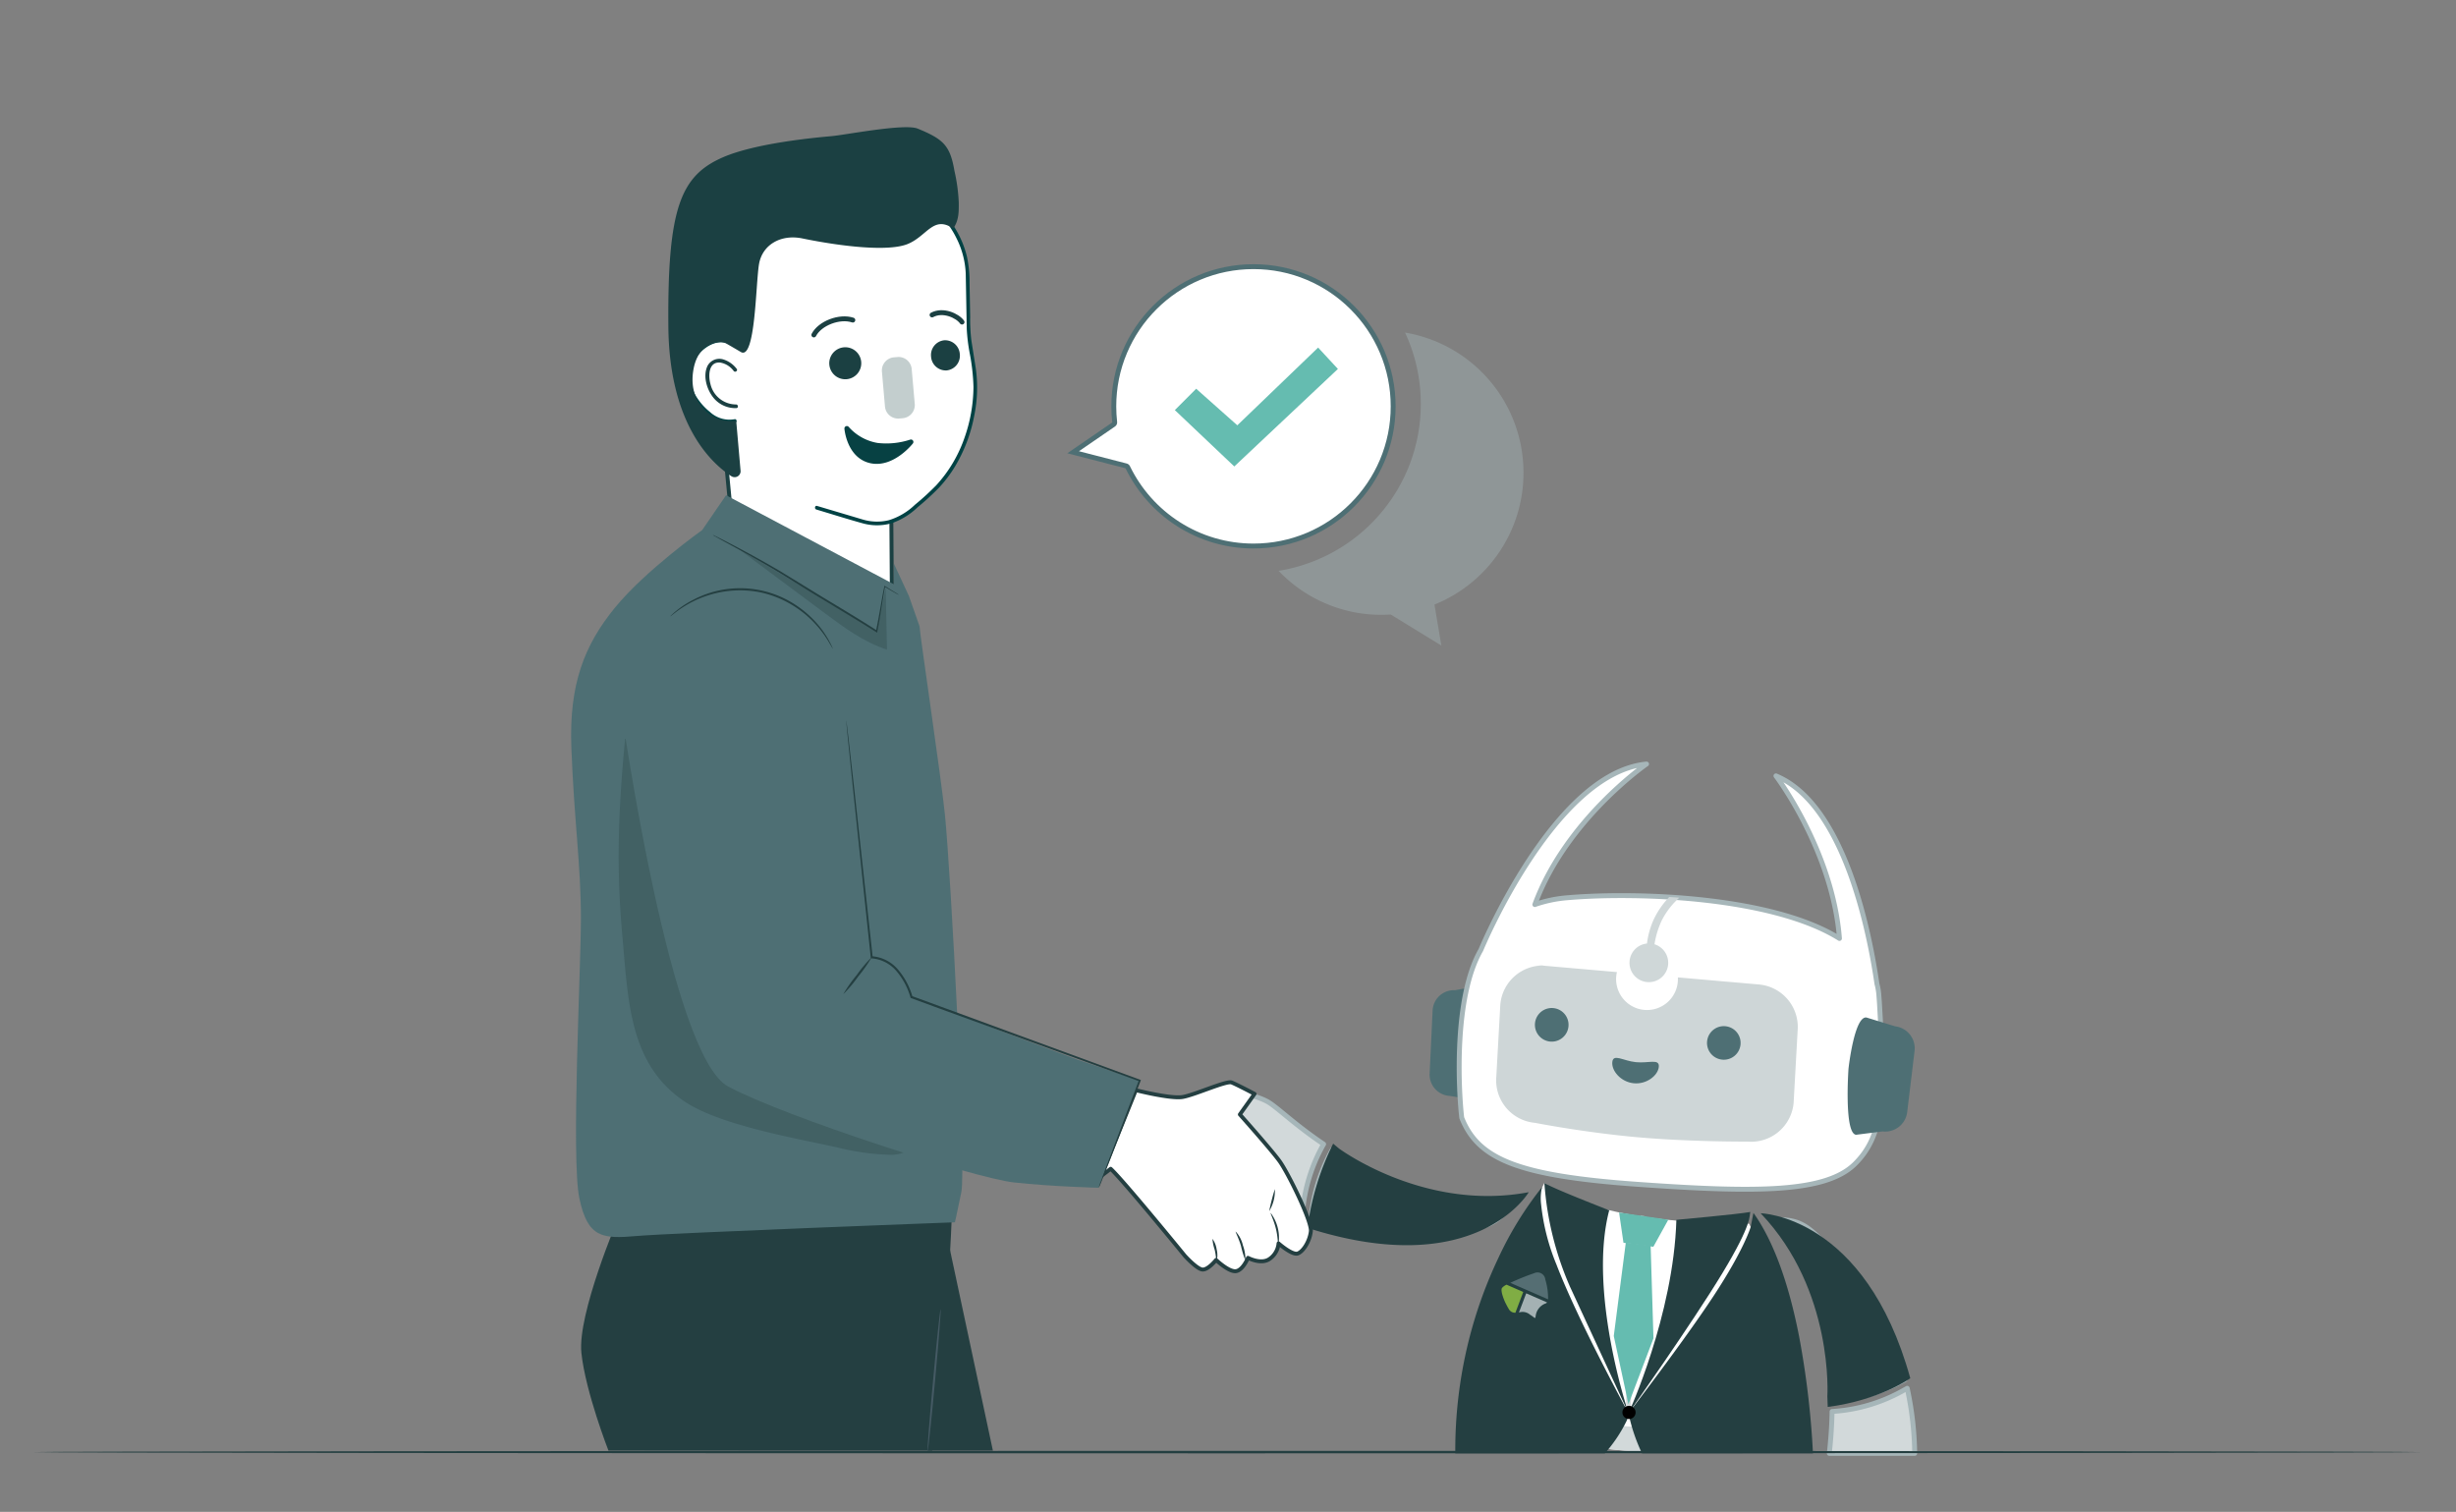 <svg xmlns="http://www.w3.org/2000/svg" xmlns:xlink="http://www.w3.org/1999/xlink" width="502" height="309" viewBox="0 0 502 309"><rect x="0" y="0" width="502" height="309" fill="#808080" stroke="none"/><defs><clipPath id="clip-Kunden_binden_"><rect width="502" height="309"></rect></clipPath></defs><g id="Kunden_binden_" data-name="Kunden binden " clip-path="url(#clip-Kunden_binden_)"><g id="Gruppe_17458" data-name="Gruppe 17458" transform="translate(-1045.286 -400.951)"><g id="freepik--Characters--inject-2" transform="translate(1162.022 425.951)"><g id="Gruppe_17437" data-name="Gruppe 17437" transform="translate(129.467 198.88) rotate(-1)"><path id="Pfad_62653" data-name="Pfad 62653" d="M24.166,10.389c-5.935-4.135-9.591-7.944-11.411-8.936C6.681-1.854-.163.434,0,8.844c.134,6.82,8.314,12.246,19.5,16.93a33.8,33.8,0,0,1,4.663-15.385" transform="translate(0 0)" fill="#d2d9da" stroke="#a6b6b9" stroke-linecap="round" stroke-linejoin="round" stroke-width="1"></path><path id="Pfad_62654" data-name="Pfad 62654" d="M0,14.833c11.248,5.408,26.208,3.352,34.544,1.511,3.935-.88,5.112-2.816,7.316-5.291C26.615,14.09,15.961,7.057,4.7,0A35.885,35.885,0,0,0,0,14.833" transform="translate(21.229 11.544)" fill="#fff" stroke="#a6b6b9" stroke-linecap="round" stroke-linejoin="round" stroke-width="1"></path><path id="Pfad_62655" data-name="Pfad 62655" d="M6.678.985s17.213,13.3,38.664,9.634c0,0-11.015,18.146-45.342,6.512A53.79,53.79,0,0,1,5.544,0" transform="translate(20.572 10.321)" fill="#243f41"></path></g><g id="Gruppe_17438" data-name="Gruppe 17438" transform="translate(104.961 125.049)"><g id="Gruppe_14572" data-name="Gruppe 14572" transform="translate(23.255 0)"><g id="Gruppe_14558" data-name="Gruppe 14558" transform="matrix(0.998, -0.07, 0.07, 0.998, 41.59, 7.228)"><g id="Gruppe_12237" data-name="Gruppe 12237" transform="translate(99.057 92.306) rotate(-177)"><g id="Gruppe_14558-2" data-name="Gruppe 14558" transform="translate(0 0)"><path id="Pfad_10869" data-name="Pfad 10869" d="M3.768.007,8.784.919A4.369,4.369,0,0,1,12.86,5.562L12.023,18.42A4.368,4.368,0,0,1,7.38,22.5l-5.8.949C-.826,23.288.189,20.068.345,17.66L1.183,4.8c.157-2.407.178-4.952,2.586-4.8" transform="translate(86.324 19.227)" fill="#4e6f74"></path><path id="Pfad_10870" data-name="Pfad 10870" d="M.3,37.192h0l0,.031Q.346,38.3.417,39.369a12.364,12.364,0,0,0,.344,2.157c1.329,10.479,6,36.773,19.876,42.817,0,0-11.309-15.47-12.388-33.435,13.495,8.777,41,10.282,55.426,9.3a26.646,26.646,0,0,0,6.679-1.277C63.7,76.133,47.029,87.234,47.029,87.234c18.954-1.483,34.509-37.373,34.51-37.376,5.763-9.6,5.067-28.57,4.516-34.212C82.855,7.1,74.7,3.584,50.4,1.417S11.96-1.006,5.892,4.807-.457,18.624.3,37.192" transform="translate(6.728 0)" fill="#fff" stroke="#a6b6b9" stroke-linecap="round" stroke-linejoin="round" stroke-width="1"></path><path id="Pfad_10872" data-name="Pfad 10872" d="M5.23,7.715A17.933,17.933,0,0,1,3.642,12.6,15.958,15.958,0,0,1,0,17.136c.516.061,1.536.132,2.046.182a17.347,17.347,0,0,0,3.218-4.462,16.885,16.885,0,0,0,1.5-4.962,3.954,3.954,0,1,0-1.537-.181Z" transform="translate(47.552 42.671)" fill="#cfd7d8"></path><path id="Pfad_10873" data-name="Pfad 10873" d="M6.869.59,12.3,0c2.476.343,1.3,13.528,1.3,13.528s-1.367,10.732-3.844,10.39l-5.854-1.91A4.527,4.527,0,0,1,.043,16.9L1.765,4.454A4.527,4.527,0,0,1,6.869.59" transform="translate(0 10.746)" fill="#4e6f74"></path></g></g><path id="Pfad_55421" data-name="Pfad 55421" d="M54.925,33.248H38.287a6.314,6.314,0,1,0-12.5,0H9.153A8.713,8.713,0,0,1,.467,24.561L0,9.754A8.713,8.713,0,0,1,8.687,1.067S20.2-.011,31.1,0,52.29,1.111,52.29,1.111A8.713,8.713,0,0,1,60.977,9.8l.467,14.808a8.713,8.713,0,0,1-8.685,8.687" transform="translate(73.544 83.184) rotate(-171)" fill="#ced6d7"></path><g id="Gruppe_12236" data-name="Gruppe 12236" transform="matrix(-0.985, -0.174, 0.174, -0.985, 63.525, 70.921)"><path id="Pfad_55419" data-name="Pfad 55419" d="M3.429,6.857A3.429,3.429,0,1,0,0,3.429,3.429,3.429,0,0,0,3.429,6.857" transform="translate(0.209 6.687)" fill="#4e6f74"></path><path id="Pfad_55418" data-name="Pfad 55418" d="M9.549,3.852C9.549,2.064,7.411,0,4.775,0S0,2.064,0,3.852s2.138.478,4.775.478,4.775,1.311,4.775-.478" transform="translate(16.331 0)" fill="#4e6f74"></path><path id="Pfad_55420" data-name="Pfad 55420" d="M3.426,6.865h0A3.432,3.432,0,0,1,3.433,0H3.44a3.432,3.432,0,1,1-.013,6.865Z" transform="translate(35.549 6.684)" fill="#4e6f74"></path></g></g><path id="Pfad_64244" data-name="Pfad 64244" d="M7861.711,13103.824l3.544,7.529v-8.5Z" transform="translate(-7738.595 -12969.914)" fill="none"></path><g id="Gruppe_17432" data-name="Gruppe 17432" transform="translate(5.021 -8.825)"><g id="Gruppe_13884" data-name="Gruppe 13884" transform="translate(12.025 1.394)"><path id="Pfad_62639" data-name="Pfad 62639" d="M235.182,315.145s-30.406.679-41.837-8.34c0,0-14.729,29.379-14.729,46.435,0,0,21.514,13.761,67.062,6.784,0,0,.551-23.558-10.5-44.879" transform="translate(-139.676 -207.658)" fill="#fff"></path><path id="Pfad_62640" data-name="Pfad 62640" d="M277.2,361.094l2.565-33.592c-.441-.025-.859-.117-1.294-.133l-2.583,33.65a3.709,3.709,0,0,0-2.875,4.2,3.381,3.381,0,0,0,3.776,3.125,3.708,3.708,0,0,0,2.875-4.2,3.545,3.545,0,0,0-2.465-3.051Z" transform="translate(-205.237 -221.362)" fill="#d2d9da"></path><path id="Pfad_62641" data-name="Pfad 62641" d="M256.467,442.157a5.264,5.264,0,0,0-2.332-3.114,7.221,7.221,0,0,0-3.267-1l-15.659-.885a5.111,5.111,0,1,1-10.156-.574l-15.64-.884a7.225,7.225,0,0,0-3.487.689,4.92,4.92,0,0,0-2.607,3.209,13.446,13.446,0,0,0-.4,1.948s10.227,4.667,26.791,5.924,27.212-.5,27.212-.5Z" transform="translate(-159.03 -293.546)" fill="#d2d9da"></path><path id="Pfad_62656" data-name="Pfad 62656" d="M272.849,331.315l-9.231-.754-1.507,40.6s5.275,2.166,7.441-.659Z" transform="translate(-194.697 -223.489)" fill="#fff"></path><path id="Pfad_62657" data-name="Pfad 62657" d="M301.148,353.881s-8.342-24.747-3.946-41.479c0,0-11.837-4.573-13.254-5.6a63.776,63.776,0,0,0,5.241,21.237Z" transform="translate(-230.279 -207.658)" fill="#243f41"></path><path id="Pfad_62658" data-name="Pfad 62658" d="M209.876,369.969s9.211-20,9.78-39.526c0,0,12.566-1.137,15.109-1.608-.234.723.537,2.19-5.685,12.474S209.876,369.969,209.876,369.969Z" transform="translate(-139.007 -223.745)" fill="#243f41"></path><path id="Pfad_62659" data-name="Pfad 62659" d="M278,327.079a280.445,280.445,0,0,0-2.983,40.313" transform="translate(-204.148 -221.169)" fill="none" stroke="#d2d9da" stroke-miterlimit="10" stroke-width="1"></path><path id="Pfad_62663" data-name="Pfad 62663" d="M273.594,356.021A2.025,2.025,0,1,0,275.619,354a2.025,2.025,0,0,0-2.025,2.025" transform="translate(-203.322 -239.107)" fill="#243f41"></path><path id="Pfad_62664" data-name="Pfad 62664" d="M275.759,382.233a2.025,2.025,0,1,0,2.025-2.025,2.025,2.025,0,0,0-2.025,2.025" transform="translate(-206.209 -256.575)" fill="#243f41"></path><path id="Pfad_62665" data-name="Pfad 62665" d="M277.077,408.445a2.025,2.025,0,1,0,2.025-2.025,2.025,2.025,0,0,0-2.025,2.025" transform="translate(-207.966 -274.043)" fill="#243f41"></path><path id="Differenzmenge_65" data-name="Differenzmenge 65" d="M942.562-2888.418H907.627a35.508,35.508,0,0,1-2.758-8.208c.109-.142,11.309-14.7,17.464-24.083,6.172-9.409,7.484-13.924,7.5-13.969l.568-2.891c4.013,5.626,7.148,14.1,9.32,25.182a176.7,176.7,0,0,1,2.846,23.968Z" transform="translate(-834 3042.849)" fill="#243f41" stroke="rgba(0,0,0,0)" stroke-miterlimit="10" stroke-width="1"></path><path id="Differenzmenge_64" data-name="Differenzmenge 64" d="M900.025-2883.146H869.459a92.549,92.549,0,0,1,2.68-22.775,90.431,90.431,0,0,1,6.106-17.122,71.432,71.432,0,0,1,8.948-14.526,10.023,10.023,0,0,0-.187,3.576,44.16,44.16,0,0,0,3.127,12.241c4.371,11.429,14.633,30.21,14.737,30.4a4.274,4.274,0,0,1-.521,1.819,29.34,29.34,0,0,1-4.323,6.388Z" transform="translate(-834 3037.577)" fill="#243f41" stroke="rgba(0,0,0,0)" stroke-miterlimit="10" stroke-width="1"></path><path id="Pfad_62672" data-name="Pfad 62672" d="M279.619,444.752a1.346,1.346,0,1,0,1.346-1.346,1.346,1.346,0,0,0-1.346,1.346" transform="translate(-209.998 -298.691)"></path><path id="Pfad_62673" data-name="Pfad 62673" d="M1.346,0A1.346,1.346,0,1,0,2.691,1.346,1.346,1.346,0,0,0,1.346,0Z" transform="translate(69.621 144.715)" fill="none"></path><g id="Gruppe_13894" data-name="Gruppe 13894" transform="translate(88.912 123.478)"><g id="Gruppe_17435" data-name="Gruppe 17435" transform="translate(-44 -6)"><path id="Pfad_10214" data-name="Pfad 10214" d="M212.77,389.956l.065-.01a2.353,2.353,0,0,1,2.237.5c.907.515,1.014,1.009,1.113.252a3.116,3.116,0,0,1,2.126-2.613.6.6,0,0,0,.2-.179l-4.259-1.857Z" transform="translate(-209.209 -381.808)" fill="#a4b1b3"></path><path id="Pfad_10215" data-name="Pfad 10215" d="M212.281,373.32a49.01,49.01,0,0,0-4.887,1.972l7.729,3.373a13.554,13.554,0,0,0-.57-4.059,1.6,1.6,0,0,0-2.271-1.286" transform="translate(-205.605 -373.197)" fill="#556e73"></path><path id="Pfad_10216" data-name="Pfad 10216" d="M206.405,382.2l-3.412-1.489a2.667,2.667,0,0,0-.946.685c-.367.71.666,2.925.666,2.925.469.905.335.676.723,1.343a1.453,1.453,0,0,0,1.365.78Z" transform="translate(-201.967 -378.236)" fill="#80ad44"></path></g></g><path id="Pfad_62693" data-name="Pfad 62693" d="M65.965,82.577l10.06,1.475-3.055,5.53-6.108-.817Z" transform="translate(2.974 22.621)" fill="#65bcb0"></path><path id="Pfad_62694" data-name="Pfad 62694" d="M75.8,87.879l-5.076-.609-2.459,19.082,3,13.939,5.115-13.466Z" transform="translate(-0.413 24.088)" fill="#65bcb0"></path><path id="Differenzmenge_66" data-name="Differenzmenge 66" d="M963.361-2920.4H945.908c.235-2.206.512-5.172.563-8.564a33.614,33.614,0,0,0,14.916-4.49l.049-.027.4-.22a66.694,66.694,0,0,1,1.528,13.3Z" transform="translate(-834 3074.832)" fill="#d2d9da" stroke="#a6b6b9" stroke-linecap="round" stroke-linejoin="round" stroke-width="1"></path><g id="Gruppe_17434" data-name="Gruppe 17434" transform="translate(117.372 171.71) rotate(-124)"><path id="Pfad_62654-2" data-name="Pfad 62654" d="M0,14.833c11.248,5.408,26.208,3.352,34.544,1.511,3.935-.88,5.382-2.174,7.642-5.513C26.941,13.867,15.96,7.057,4.7,0A35.885,35.885,0,0,0,0,14.833" transform="translate(21.229 11.544)" fill="#fff" stroke="#a6b6b9" stroke-linecap="round" stroke-linejoin="round" stroke-width="1"></path><path id="Pfad_62655-2" data-name="Pfad 62655" d="M4.578,0S21.791,13.3,43.241,9.634c0,0-12.266,17.483-45.062,6.5,0,0-.235-7.7,4.576-17.268" transform="translate(22.672 11.306)" fill="#243f41"></path></g></g></g></g></g><g id="Gruppe_17424" data-name="Gruppe 17424" transform="matrix(0.996, -0.087, 0.087, 0.996, 16.501, 5.442)"><path id="Pfad_54639" data-name="Pfad 54639" d="M.067,35.308s2.72,8.043,6.653,12.874c5.453,6.7,13.4,7.672,16.573,7.973,5.922-.725,8.2-7,8.2-7l.493-6.118.982-12.177s-.767-3.086-.982-16.706C31.92,9.828,13.3-4.953,3.769,1.691c-4.81,3.353-3.6,14.014-3.7,33.616" transform="translate(9.546 44.799)" fill="#fff" stroke="#1b4042" stroke-width="0.8"></path><g id="Gruppe_11907" data-name="Gruppe 11907" transform="translate(0 0)"><path id="Pfad_53500" data-name="Pfad 53500" d="M23.7,64.966,32.77,68.55a10.287,10.287,0,0,0,9.32-.863c1.859-1.19,3.639-2.583,5.054-3.624,6.97-5.236,10.815-14.371,11.115-22.643a16.066,16.066,0,0,0-.04-1.695L57.791,33.5a14.815,14.815,0,0,1,0-2.029l.825-11.949A19.379,19.379,0,0,0,39.393,0H27.773A19.372,19.372,0,0,0,8.551,19.522V29.54c-1.106-.512-2.684-.631-4.786.573-4.793,2.737-4.4,8.643-2.2,11.506,1.791,2.33,3.481,4.575,6.991,4.232" transform="translate(3.497 11.037)" fill="#fff"></path><path id="Pfad_53501" data-name="Pfad 53501" d="M23.975,65.736c3.087,1.219,6.157,2.5,9.269,3.659a10.817,10.817,0,0,0,5.786.47,14.3,14.3,0,0,0,5.575-2.774,55.2,55.2,0,0,0,4.718-3.616A26.255,26.255,0,0,0,53,59.394,31.445,31.445,0,0,0,57.8,49.4a28.3,28.3,0,0,0,1.148-9.574c-.133-1.937-.271-3.873-.4-5.809a35.656,35.656,0,0,1,.176-4.808l.475-6.879a24.575,24.575,0,0,0-.055-5.381A20,20,0,0,0,48.192,1.959,19.654,19.654,0,0,0,39.7.032c-1.726,0-3.451,0-5.177,0-4.541,0-9.182-.361-13.493,1.358A19.982,19.982,0,0,0,9.073,15.352a27.828,27.828,0,0,0-.521,6.334v8.261l.566-.325C5.465,28,1.3,31.327.315,34.786A8.911,8.911,0,0,0,.4,39.763a11.794,11.794,0,0,0,2.661,4.252,6.832,6.832,0,0,0,5.875,2.618c.479-.04.483-.793,0-.752a5.855,5.855,0,0,1-4.9-1.913,12.3,12.3,0,0,1-2.672-3.72,7.617,7.617,0,0,1,1.541-8.356c1.47-1.391,3.84-2.506,5.832-1.621a.382.382,0,0,0,.566-.325c0-3.315-.008-6.63,0-9.945a19.4,19.4,0,0,1,8.121-15.82A18.655,18.655,0,0,1,26.335.87c1.592-.151,3.213-.086,4.81-.086H37.86a27.9,27.9,0,0,1,5.56.358A19.106,19.106,0,0,1,57.337,12.975a17.658,17.658,0,0,1,1.253,7.363L58.2,26.028l-.384,5.554a36.758,36.758,0,0,0,.168,5.065,42.331,42.331,0,0,1,.167,6.9A31.91,31.91,0,0,1,55.3,54.011a27.6,27.6,0,0,1-6.434,8.869,52.665,52.665,0,0,1-4.731,3.63,13.307,13.307,0,0,1-5.6,2.685,10.223,10.223,0,0,1-5.305-.61c-.548-.212-1.094-.432-1.64-.648l-6.1-2.408-1.31-.517c-.45-.178-.646.549-.2.725" transform="translate(3.119 10.629)" fill="#004244"></path><path id="Pfad_53502" data-name="Pfad 53502" d="M0,0A10.62,10.62,0,0,0,5.826,4.078a16.077,16.077,0,0,0,6.92.019S8.479,8.516,4.17,7.073,0,0,0,0Z" transform="matrix(1, -0.017, 0.017, 1, 34.742, 60.4)" fill="#074143" stroke="#074143" stroke-linecap="round" stroke-linejoin="round" stroke-width="1"></path><path id="Pfad_53503" data-name="Pfad 53503" d="M3.269,0A3.272,3.272,0,0,0,0,3.269v0A3.271,3.271,0,1,0,3.269,0" transform="translate(32.309 43.815)" fill="#1b4042"></path><path id="Pfad_53504" data-name="Pfad 53504" d="M5.9,3.094h0A3.022,3.022,0,0,1,2.945,6.183,3.022,3.022,0,0,1,0,3.089,3.022,3.022,0,0,1,2.95,0,3.022,3.022,0,0,1,5.9,3.089Z" transform="translate(53.171 44.167)" fill="#1b4042"></path><path id="Pfad_53505" data-name="Pfad 53505" d="M3.417,0h0A2.7,2.7,0,0,1,6.111,2.7h0V9.857a2.7,2.7,0,0,1-2.7,2.7H2.694A2.7,2.7,0,0,1,0,9.856H0V2.7A2.7,2.7,0,0,1,2.7,0h.722Z" transform="translate(42.896 46.746)" fill="#c3cece"></path><path id="Pfad_53506" data-name="Pfad 53506" d="M61.231,9.782C60.8,4.561,59.493,3.169,54.506.592c-2.571-1.331-14.842,0-17.756,0-4.022,0-15.555.14-22.233,2.312C5.426,5.875,2.124,12.14.205,36.441-1.382,56.525,6.65,65.176,10.392,68.075a1.216,1.216,0,0,0,1.952-.9V56.811c-4.332.389-9.461-3.84-7.924-10.634,1.155-5.105,4.415-5.665,5.963-5.629a2.572,2.572,0,0,1,1.39.459c.465.318,1.295.9,2.743,1.931,2.822,2.016,4.241-13.682,5.259-17.571s4.969-5.751,9.282-4.466C37,23.269,46.4,25.175,50.451,23.9s5.713-5.422,9.505-2.334c1.371-1.609,1.455-3.476,1.6-5.263a35.749,35.749,0,0,0-.329-6.523" fill="#1b4042"></path><path id="Pfad_53507" data-name="Pfad 53507" d="M6.516,2.346A5.5,5.5,0,0,0,4.018.212a2.742,2.742,0,0,0-3.384,1C-.6,3.269.112,6.336,1.491,8.125a5.767,5.767,0,0,0,4.245,2.21c.483.035.481-.718,0-.752A5.374,5.374,0,0,1,.9,4.947C.588,3.271.888.3,3.326.788A4.328,4.328,0,0,1,5.866,2.726c.262.405.914.029.649-.38" transform="translate(6.851 43.948)" fill="#1b4042"></path><path id="Pfad_53508" data-name="Pfad 53508" d="M8.508.614C6.393,2.254,2.084,1.968,0,0" transform="translate(37.888 38.428) rotate(160)" fill="none" stroke="#1b4042" stroke-linecap="round" stroke-width="1"></path><path id="Pfad_53509" data-name="Pfad 53509" d="M0,.614C1.293,1.551,4.549,1.861,6.265,0" transform="matrix(-0.914, -0.407, 0.407, -0.914, 59.842, 41.338)" fill="none" stroke="#1b4042" stroke-linecap="round" stroke-width="1"></path></g></g><path id="Pfad_88128" data-name="Pfad 88128" d="M186.059,416.11s-8.36,19.6-7.524,27.54,5.533,19.968,5.533,19.968h66.187s.326-6.632,1.72-16.433,2.253-31.051,2.253-31.051Z" transform="translate(-176.436 -192.132)" fill="#243f41"></path><path id="Pfad_88129" data-name="Pfad 88129" d="M247.138,257.33c0,1.338,4.427,30.94,5.191,38.591,1.21,12.078,4.4,71.912,3.336,77.087s-1.306,6.123-1.306,6.123-57.9,2.174-64.969,2.795-10.064.414-11.784-7.659.31-46.975.31-57.19c0-11.027-1.377-19.833-1.951-34.9-.51-13.057,2.691-21.067,8.9-28.663S202.71,237.64,202.71,237.64l4.873-7.11,34.318,18.2v-4.185l3.055,6.579Z" transform="translate(-175.914 -154.309)" fill="#4e6f74"></path><path id="Pfad_88134" data-name="Pfad 88134" d="M250.332,252.965a5.872,5.872,0,0,1-.8-.406l-2.166-1.266.151-.072c-.43,2.182-.844,5.382-1.592,9.22l-.048.255-.223-.143c-3.185-2.014-7.046-4.323-11.147-6.807-3.057-1.823-5.916-3.678-8.551-5.271s-5.064-2.954-7.1-4.1l-4.809-2.635-1.314-.74a2.221,2.221,0,0,1-.446-.279,2.022,2.022,0,0,1,.486.207l1.346.669c1.162.589,2.842,1.465,4.9,2.572s4.49,2.46,7.166,4.029l8.567,5.247c4.1,2.476,7.962,4.777,11.147,6.855l-.271.119c.8-3.814,1.234-7.015,1.728-9.188v-.143l.119.08,2.134,1.322A4.528,4.528,0,0,1,250.332,252.965Z" transform="translate(-183.328 -156.386)" fill="#243f41"></path><g id="Gruppe_17419" data-name="Gruppe 17419" transform="translate(33.811 86.89)" opacity="0.3"><path id="Pfad_88135" data-name="Pfad 88135" d="M218.38,243.93l18.01,13.416c3.981,2.954,8.026,5.956,12.739,7.468l-.263-12.516-1.847,8.758Z" transform="translate(-218.38 -243.93)" fill="#243f41"></path></g><g id="Gruppe_17436" data-name="Gruppe 17436" transform="translate(44.005 -1.783) rotate(17)"><path id="Pfad_88071" data-name="Pfad 88071" d="M334.578,346.459s7.325-.342,9.554-1.465,7.58-5.852,8.7-5.764,5.167.86,5.167.86l-1.64,4.9s8.1,4.913,10.51,6.72,9.992,9.9,10.35,11.887-.255,4.307-1.2,5.08-4.395-.8-4.395-.8a4.315,4.315,0,0,1-.8,3.535c-1.29,1.72-4.307,1.115-4.307,1.115s-.263,2.842-1.64,3.36-4.475-1.035-4.475-1.035-.939,2.389-2.062,2.675-4.315-1.64-4.315-1.64-16.577-11.091-19.674-12.556l-1.425,1.982Z" transform="translate(-207.915 -176.463)" fill="#fff" stroke="#243f41" stroke-linecap="round" stroke-linejoin="round" stroke-width="0.8"></path><g id="Gruppe_17425" data-name="Gruppe 17425" transform="translate(150.516 181.023)"><path id="Pfad_88072" data-name="Pfad 88072" d="M366.966,382.991c-.064,0-.1-.239-.247-.605a11.667,11.667,0,0,0-.693-1.369,9.022,9.022,0,0,1-1.067-1.967,4.778,4.778,0,0,1,1.425,1.76,5.032,5.032,0,0,1,.613,1.5C367.086,382.736,367.014,382.991,366.966,382.991Z" transform="translate(-364.96 -365.602)" fill="#243f41"></path><path id="Pfad_88073" data-name="Pfad 88073" d="M373.744,380.61a21.7,21.7,0,0,1-1.736-2.6c-.947-1.433-1.951-2.389-1.879-2.476a6.043,6.043,0,0,1,2.221,2.245A8.2,8.2,0,0,1,373.744,380.61Z" transform="translate(-366.013 -364.885)" fill="#243f41"></path><path id="Pfad_88074" data-name="Pfad 88074" d="M380.742,374.174c-.127,0-.509-1.465-1.465-3.073s-2.046-2.675-1.959-2.771A8.5,8.5,0,0,1,380.742,374.174Z" transform="translate(-367.478 -363.417)" fill="#243f41"></path><path id="Pfad_88075" data-name="Pfad 88075" d="M376.549,362.16a7.922,7.922,0,0,1,.207,4.658A42.631,42.631,0,0,1,376.549,362.16Z" transform="translate(-367.322 -362.16)" fill="#243f41"></path></g><g id="Gruppe_17418" data-name="Gruppe 17418" transform="translate(5.833 129.94)" opacity="0.3"><path id="Pfad_88130" data-name="Pfad 88130" d="M263.464,360.971c-.573-1.465-2.436-1.831-3.981-2.007-14.626-1.592-29.849-5.271-40.526-15.39-4.18-3.981-7.468-8.758-10.645-13.535-6.951-10.5-13.479-21.266-20.008-32.039l-5.064,1.911c3.105,15.191,6.163,26.195,11.226,38.647s8.981,24.531,21.808,28.607c8.288,2.635,24.029.621,32.7-.064a50.245,50.245,0,0,0,10.741-1.68,6.959,6.959,0,0,0,2.906-1.481A2.842,2.842,0,0,0,263.464,360.971Z" transform="translate(-183.24 -298)" fill="#243f41"></path></g><path id="Pfad_88131" data-name="Pfad 88131" d="M180.8,287.17c.382.669,29.642,63.17,42.707,65.741s53.671,3.185,61.593,1.672,16.863-4.021,16.863-4.021l1.592-23.4-13.2-.374s-30.327-1.632-34.61-2.8-7.962-5.191-11.839-4.976l-23.089-53.687s-14.952-13.925-25.685-9.642S177.665,281.588,180.8,287.17Z" transform="translate(-176.752 -159.268)" fill="#4e6f74"></path><path id="Pfad_88132" data-name="Pfad 88132" d="M218.843,260.865l-1.139-1.051a21.863,21.863,0,0,0-9.029-4.984,21.043,21.043,0,0,0-7.524-.661,21.282,21.282,0,0,0-7.245,2.134,21.818,21.818,0,0,0-5.08,3.535,21.542,21.542,0,0,0-2.779,3.137c-.581.8-.876,1.274-.908,1.258a1.638,1.638,0,0,1,.175-.366c.135-.223.311-.573.6-.979a19.11,19.11,0,0,1,2.715-3.256,20.542,20.542,0,0,1,20.152-5.175,21.337,21.337,0,0,1,5.733,2.58,19.364,19.364,0,0,1,3.3,2.659,9.873,9.873,0,0,1,.8.852A1.591,1.591,0,0,1,218.843,260.865Z" transform="translate(-177.794 -159.022)" fill="#243f41"></path><path id="Pfad_88133" data-name="Pfad 88133" d="M259.314,335.49a28.507,28.507,0,0,1-1.473,4.53,26.62,26.62,0,0,1-1.871,4.387,28.092,28.092,0,0,1,1.481-4.53A27.422,27.422,0,0,1,259.314,335.49Z" transform="translate(-192.23 -175.701)" fill="#243f41"></path><path id="Pfad_88136" data-name="Pfad 88136" d="M313.41,355.553v-.414a9.55,9.55,0,0,1,.064-1.218c.064-1.091.159-2.659.279-4.674.263-4.069.637-9.913,1.107-17.1l.143.167-43.472-2.285-6.1-.334h-.1l-.056-.08a14.33,14.33,0,0,0-4.339-4.339,7.413,7.413,0,0,0-5.573-1l-.183.056-.064-.159-13.639-32.118-3.925-9.323c-.446-1.075-.8-1.919-1.035-2.5-.1-.279-.191-.494-.255-.653a2.048,2.048,0,0,1-.08-.223.963.963,0,0,1,.111.207l.287.637c.263.581.629,1.409,1.1,2.476l4.029,9.284,13.758,32.015-.247-.112a7.723,7.723,0,0,1,5.932,1.027,14.817,14.817,0,0,1,4.467,4.459l-.119-.111,6.1.334,43.472,2.389h.159v.159c-.525,7.166-.947,13.026-1.242,17.094-.159,2.006-.279,3.575-.366,4.666-.04.517-.08.916-.1,1.21A3.206,3.206,0,0,1,313.41,355.553Z" transform="translate(-188.197 -164.259)" fill="#243f41"></path></g><path id="Pfad_88137" data-name="Pfad 88137" d="M271.107,418.93l9.674,45.263H267.46Z" transform="translate(-194.572 -192.707)" fill="#243f41"></path><path id="Pfad_88138" data-name="Pfad 88138" d="M270.085,439.47c.119,0-.39,6.5-1.123,14.507s-1.425,14.475-1.537,14.459.39-6.5,1.123-14.5S269.974,439.462,270.085,439.47Z" transform="translate(-194.562 -196.893)" fill="#455a64"></path></g><g id="Gruppe_17441" data-name="Gruppe 17441" transform="translate(15 35.951)"><path id="Differenzmenge_63" data-name="Differenzmenge 63" d="M2189.319-2310.043h0l-10.351-6.356c-.635.041-1.28.062-1.917.062a28.845,28.845,0,0,1-11.623-2.419,28.958,28.958,0,0,1-9.392-6.575,34.559,34.559,0,0,0,20.711-11.589,34.419,34.419,0,0,0,6.13-10.3,34.413,34.413,0,0,0,2.225-12.223,34.259,34.259,0,0,0-3.222-14.59,29.073,29.073,0,0,1,17.266,9.788,28.953,28.953,0,0,1,5.1,8.635,28.946,28.946,0,0,1,1.852,10.228,28.885,28.885,0,0,1-5.1,16.441,29.177,29.177,0,0,1-5.754,6.2,29,29,0,0,1-7.343,4.309l1.413,8.39Z" transform="translate(-864.413 2807)" fill="#a6b6b9" opacity="0.4"></path><g id="Gruppe_17423" data-name="Gruppe 17423" transform="translate(1257.444 419)"><g id="Gruppe_17426" data-name="Gruppe 17426" transform="translate(0 0)"><g id="Gruppe_17356" data-name="Gruppe 17356" transform="translate(0 0)"><g id="freepik--speech-bubble--inject-2" transform="translate(0 0)"><g id="Vereinigungsmenge_173" data-name="Vereinigungsmenge 173" transform="translate(0 0)" fill="#fff" stroke-linecap="round" stroke-linejoin="round"><path d="M 29.05 57.6 C 23.585 57.6 18.273 56.05 13.69 53.12 C 9.228 50.266 5.65 46.243 3.344 41.487 L 3.243 41.279 L 3.019 41.221 L -7.81 38.432 L 0.467 32.755 L 0.715 32.585 L 0.681 32.286 C 0.561 31.219 0.5 30.13 0.5 29.049 C 0.5 25.195 1.255 21.456 2.743 17.937 C 4.181 14.537 6.24 11.484 8.862 8.862 C 11.484 6.24 14.538 4.181 17.937 2.743 C 21.457 1.255 25.196 0.5 29.05 0.5 C 32.905 0.5 36.643 1.255 40.163 2.743 C 43.562 4.181 46.615 6.24 49.238 8.862 C 51.86 11.484 53.918 14.537 55.356 17.937 C 56.845 21.456 57.6 25.195 57.6 29.049 C 57.6 32.904 56.845 36.643 55.356 40.162 C 53.918 43.562 51.86 46.615 49.238 49.237 C 46.615 51.86 43.562 53.918 40.163 55.356 C 36.643 56.845 32.905 57.6 29.05 57.6 Z" stroke="none"></path><path d="M 29.05 57.1 C 32.837 57.1 36.511 56.358 39.968 54.896 C 43.308 53.483 46.308 51.46 48.884 48.884 C 51.46 46.308 53.483 43.308 54.896 39.968 C 56.358 36.51 57.1 32.837 57.1 29.049 C 57.1 25.262 56.358 21.589 54.896 18.132 C 53.483 14.792 51.46 11.792 48.884 9.215 C 46.308 6.639 43.308 4.617 39.968 3.204 C 36.511 1.741 32.837 1 29.05 1 C 25.263 1 21.59 1.741 18.132 3.204 C 14.792 4.617 11.792 6.639 9.216 9.215 C 6.639 11.792 4.617 14.792 3.204 18.132 C 1.741 21.589 1 25.262 1 29.049 C 1 30.111 1.06 31.182 1.178 32.23 C 1.22 32.598 1.055 32.958 0.75 33.167 L -6.62 38.222 L 3.144 40.737 C 3.428 40.81 3.666 41.005 3.794 41.269 C 6.06 45.942 9.575 49.895 13.96 52.699 C 18.462 55.578 23.68 57.1 29.05 57.1 M 29.05 58.1 C 17.543 58.1 7.598 51.408 2.894 41.705 L -9 38.642 L 0.185 32.342 C 0.063 31.262 1.281738263969601e-06 30.163 1.281738263969601e-06 29.049 C 1.281738263969601e-06 13.006 13.006 1.281738263969601e-06 29.05 1.281738263969601e-06 C 45.094 1.281738263969601e-06 58.1 13.006 58.1 29.049 C 58.1 45.094 45.094 58.1 29.05 58.1 Z" stroke="none" fill="#4e6f74"></path></g></g></g><path id="Pfad_88142" data-name="Pfad 88142" d="M212.35,80.939l4.358-4.368,8.411,7.476L241.636,68.16l4.043,4.368L224.5,92.458Z" transform="translate(-199.372 -51.12)" fill="#65bcb0"></path></g></g></g><path id="Pfad_88141" data-name="Pfad 88141" d="M524.69,468.8c0,.136-109.267.253-244.021.253S36.62,468.94,36.62,468.8s109.245-.253,244.049-.253S524.69,468.657,524.69,468.8Z" transform="translate(1015.449 228.943)" fill="#243f41"></path></g></g></svg>